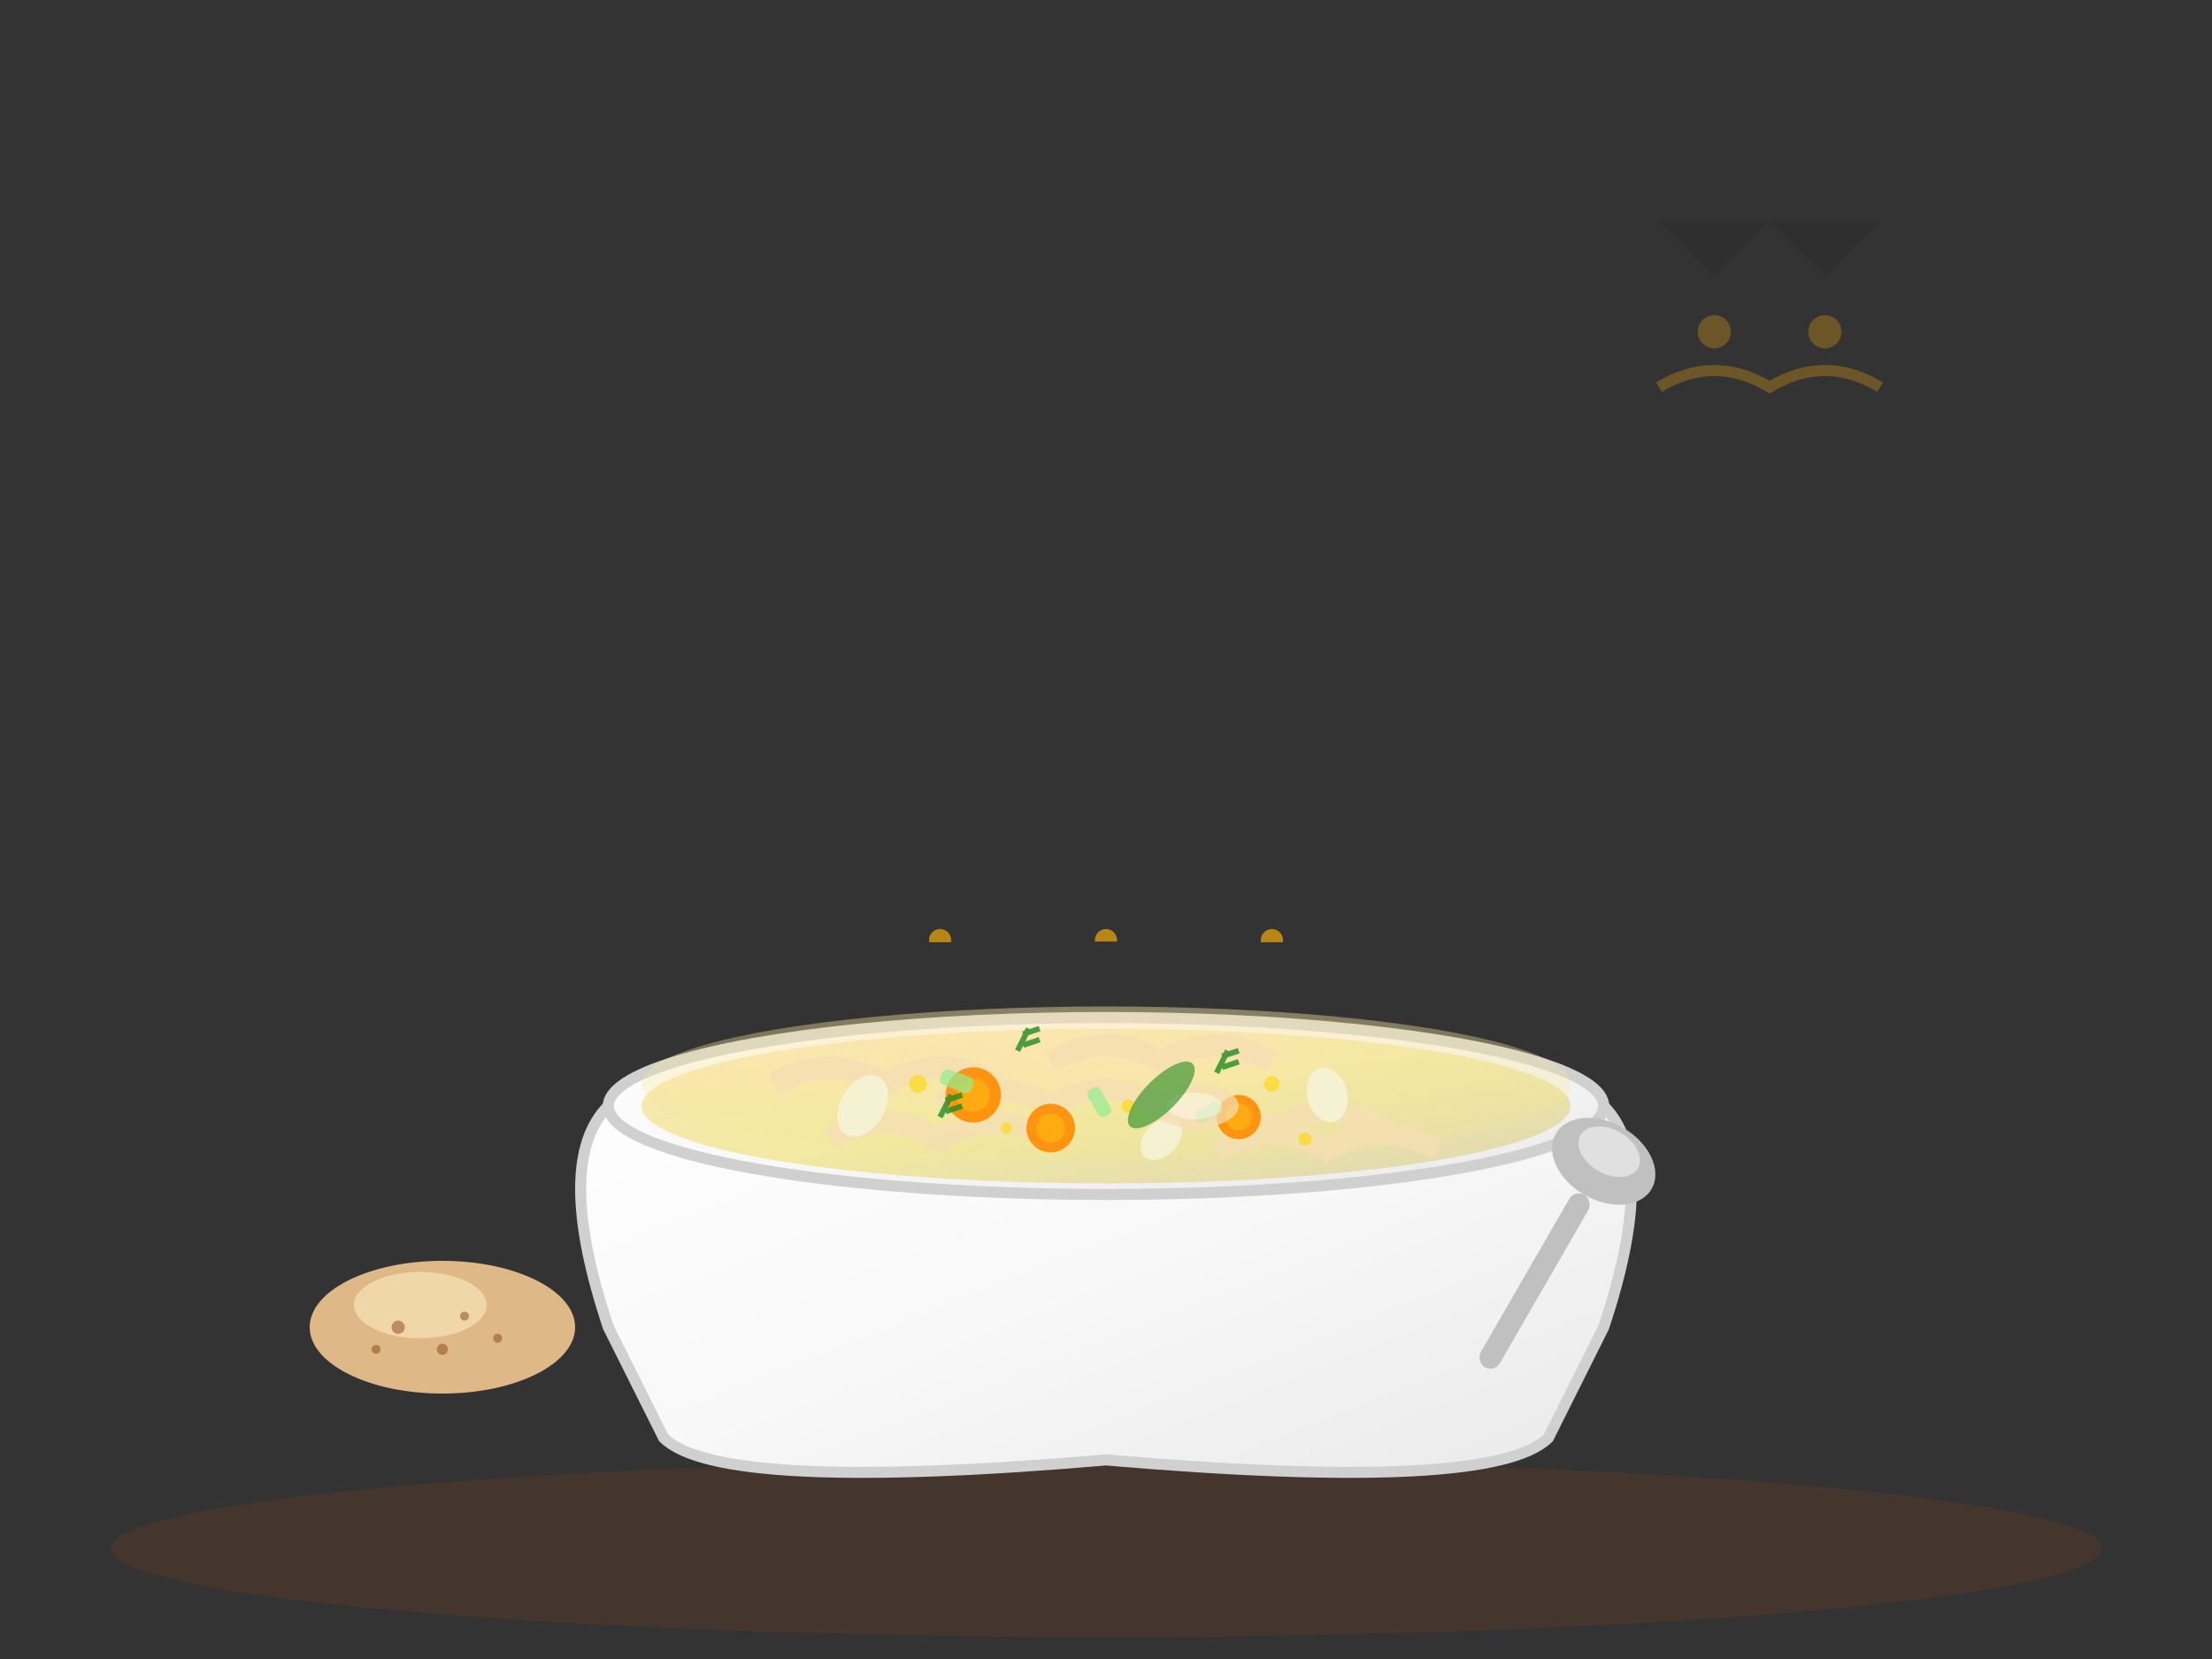 <svg viewBox="0 0 200 150" xmlns="http://www.w3.org/2000/svg">
  <rect x="0" y="0" width="200" height="150" fill="#333333" stroke="none"/>
  <defs>
    <linearGradient id="brothGrad" x1="0%" y1="0%" x2="100%" y2="100%">
      <stop offset="0%" style="stop-color:#FFE4B5;stop-opacity:0.9" />
      <stop offset="50%" style="stop-color:#F0E68C;stop-opacity:0.8" />
      <stop offset="100%" style="stop-color:#DDD3B0;stop-opacity:0.9" />
    </linearGradient>
    <radialGradient id="brothGlow" cx="50%" cy="30%" r="70%">
      <stop offset="0%" style="stop-color:#FFE4B5;stop-opacity:0.6" />
      <stop offset="100%" style="stop-color:#F0E68C;stop-opacity:0.2" />
    </radialGradient>
    <linearGradient id="bowlGrad" x1="0%" y1="0%" x2="100%" y2="100%">
      <stop offset="0%" style="stop-color:#ffffff;stop-opacity:1" />
      <stop offset="50%" style="stop-color:#f8f8f8;stop-opacity:1" />
      <stop offset="100%" style="stop-color:#e8e8e8;stop-opacity:1" />
    </linearGradient>
  </defs>
  
  <!-- Table surface -->
  <ellipse cx="100" cy="140" rx="90" ry="8" fill="#8B4513" opacity="0.2"/>
  
  <!-- Bowl -->
  <g transform="translate(100, 100)">
    <!-- Bowl exterior -->
    <ellipse cx="0" cy="15" rx="45" ry="12" fill="#e0e0e0"/>
    <path d="M-45 0 Q-50 5 -45 20 L-40 30 Q-35 35 0 32 Q35 35 40 30 L45 20 Q50 5 45 0 Q40 -5 0 -2 Q-40 -5 -45 0 Z" 
          fill="url(#bowlGrad)" stroke="#d0d0d0" stroke-width="1"/>
    
    <!-- Bowl rim -->
    <ellipse cx="0" cy="0" rx="45" ry="8" fill="url(#bowlGrad)" stroke="#d0d0d0" stroke-width="1"/>
  </g>
  
  <!-- Clear golden broth -->
  <ellipse cx="100" cy="100" rx="42" ry="7" fill="url(#brothGrad)"/>
  <ellipse cx="100" cy="98" rx="42" ry="7" fill="url(#brothGlow)"/>
  
  <!-- Noodles -->
  <g opacity="0.8">
    <!-- Egg noodles floating in broth -->
    <path d="M70 98 Q75 95 80 98 Q85 95 90 98" fill="none" stroke="#F5DEB3" stroke-width="2"/>
    <path d="M85 100 Q90 97 95 100 Q100 97 105 100" fill="none" stroke="#F5DEB3" stroke-width="2"/>
    <path d="M105 102 Q110 99 115 102 Q120 99 125 102" fill="none" stroke="#F5DEB3" stroke-width="2"/>
    <path d="M75 103 Q80 100 85 103 Q90 100 95 103" fill="none" stroke="#F5DEB3" stroke-width="2"/>
    <path d="M95 96 Q100 93 105 96 Q110 93 115 96" fill="none" stroke="#F5DEB3" stroke-width="2"/>
    <path d="M110 104 Q115 101 120 104 Q125 101 130 104" fill="none" stroke="#F5DEB3" stroke-width="2"/>
  </g>
  
  <!-- Vegetable pieces -->
  <!-- Carrot rounds -->
  <g opacity="0.9">
    <circle cx="88" cy="99" r="2.5" fill="#FF8C00"/>
    <circle cx="88" cy="99" r="1.5" fill="#FFA500"/>
    <circle cx="112" cy="101" r="2" fill="#FF8C00"/>
    <circle cx="112" cy="101" r="1.2" fill="#FFA500"/>
    <circle cx="95" cy="102" r="2.2" fill="#FF8C00"/>
    <circle cx="95" cy="102" r="1.3" fill="#FFA500"/>
  </g>
  
  <!-- Parsley root pieces -->
  <g opacity="0.8">
    <ellipse cx="78" cy="100" rx="2" ry="3" fill="#F5F5DC" transform="rotate(30 78 100)"/>
    <ellipse cx="120" cy="99" rx="1.8" ry="2.5" fill="#F5F5DC" transform="rotate(-15 120 99)"/>
    <ellipse cx="105" cy="103" rx="1.5" ry="2.2" fill="#F5F5DC" transform="rotate(45 105 103)"/>
  </g>
  
  <!-- Celery pieces -->
  <g opacity="0.7">
    <rect x="85" y="97" width="3" height="1.5" rx="0.5" fill="#90EE90" transform="rotate(20 86.5 97.75)"/>
    <rect x="108" y="100" width="2.5" height="1.2" rx="0.4" fill="#90EE90" transform="rotate(-30 109.25 100.6)"/>
    <rect x="98" y="99" width="2.8" height="1.3" rx="0.5" fill="#90EE90" transform="rotate(60 99.4 99.65)"/>
  </g>
  
  <!-- Fresh dill garnish -->
  <g opacity="0.8">
    <g transform="translate(92, 95)">
      <path d="M0 0 L1 -2 M0.5 -0.5 L2 -1 M0.5 -1.5 L2 -2" stroke="#228B22" stroke-width="0.5" fill="none"/>
    </g>
    <g transform="translate(110, 97)">
      <path d="M0 0 L1 -2 M0.5 -0.5 L2 -1 M0.5 -1.5 L2 -2" stroke="#228B22" stroke-width="0.5" fill="none"/>
    </g>
    <g transform="translate(85, 101)">
      <path d="M0 0 L1 -2 M0.5 -0.5 L2 -1 M0.5 -1.5 L2 -2" stroke="#228B22" stroke-width="0.5" fill="none"/>
    </g>
  </g>
  
  <!-- Fat globules (traditional sign of good rosół) -->
  <g opacity="0.6">
    <circle cx="83" cy="98" r="0.8" fill="#FFD700"/>
    <circle cx="102" cy="100" r="0.6" fill="#FFD700"/>
    <circle cx="115" cy="98" r="0.7" fill="#FFD700"/>
    <circle cx="91" cy="102" r="0.5" fill="#FFD700"/>
    <circle cx="118" cy="103" r="0.6" fill="#FFD700"/>
  </g>
  
  <!-- Steam rising -->
  <g opacity="0.7">
    <path d="M85 85 Q87 75 85 85 Q83 75 85 85" fill="none" stroke="#f2a90a" stroke-width="2">
      <animate attributeName="d" 
               values="M85 85 Q87 75 85 85 Q83 75 85 85;
                       M85 85 Q83 75 85 85 Q87 75 85 85;
                       M85 85 Q87 75 85 85 Q83 75 85 85"
               dur="3s" repeatCount="indefinite"/>
    </path>
    <path d="M100 85 Q102 70 100 85 Q98 70 100 85" fill="none" stroke="#f2a90a" stroke-width="2">
      <animate attributeName="d" 
               values="M100 85 Q102 70 100 85 Q98 70 100 85;
                       M100 85 Q98 70 100 85 Q102 70 100 85;
                       M100 85 Q102 70 100 85 Q98 70 100 85"
               dur="2.5s" repeatCount="indefinite"/>
    </path>
    <path d="M115 85 Q117 75 115 85 Q113 75 115 85" fill="none" stroke="#f2a90a" stroke-width="2">
      <animate attributeName="d" 
               values="M115 85 Q117 75 115 85 Q113 75 115 85;
                       M115 85 Q113 75 115 85 Q117 75 115 85;
                       M115 85 Q117 75 115 85 Q113 75 115 85"
               dur="3.5s" repeatCount="indefinite"/>
    </path>
  </g>
  
  <!-- Soup spoon -->
  <g transform="translate(145, 105) rotate(30)">
    <ellipse cx="0" cy="0" rx="5" ry="3.5" fill="#C0C0C0"/>
    <rect x="-1" y="3.5" width="2" height="18" rx="1" fill="#C0C0C0"/>
    <ellipse cx="0" cy="-1" rx="3" ry="2" fill="#ffffff" opacity="0.5"/>
  </g>
  
  <!-- Bread roll -->
  <g transform="translate(40, 120)">
    <ellipse cx="0" cy="0" rx="12" ry="6" fill="#DEB887"/>
    <ellipse cx="-2" cy="-2" rx="6" ry="3" fill="#F5DEB3" opacity="0.8"/>
    <!-- Bread texture -->
    <circle cx="-4" cy="0" r="0.6" fill="#8B4513" opacity="0.5"/>
    <circle cx="2" cy="-1" r="0.4" fill="#8B4513" opacity="0.5"/>
    <circle cx="0" cy="2" r="0.5" fill="#8B4513" opacity="0.5"/>
    <circle cx="-6" cy="2" r="0.4" fill="#8B4513" opacity="0.5"/>
    <circle cx="5" cy="1" r="0.4" fill="#8B4513" opacity="0.5"/>
  </g>
  
  <!-- Traditional Polish pattern -->
  <g transform="translate(150, 20)" opacity="0.3">
    <path d="M0 0 L10 0 L5 5 Z M10 0 L20 0 L15 5 Z" fill="#222420"/>
    <circle cx="5" cy="10" r="1.5" fill="#f2a90a"/>
    <circle cx="15" cy="10" r="1.5" fill="#f2a90a"/>
    <path d="M0 15 Q5 12 10 15 Q15 12 20 15" fill="none" stroke="#f2a90a" stroke-width="1"/>
  </g>
  
  <!-- Chicken meat piece -->
  <g transform="translate(100, 98)" opacity="0.7">
    <ellipse cx="8" cy="2" rx="4" ry="2" fill="#F5DEB3"/>
    <ellipse cx="8" cy="2" rx="2.5" ry="1.2" fill="#ffffff" opacity="0.6"/>
  </g>
  
  <!-- Bay leaf -->
  <ellipse cx="105" cy="99" rx="1.5" ry="4" fill="#228B22" opacity="0.6" transform="rotate(45 105 99)"/>
</svg>
